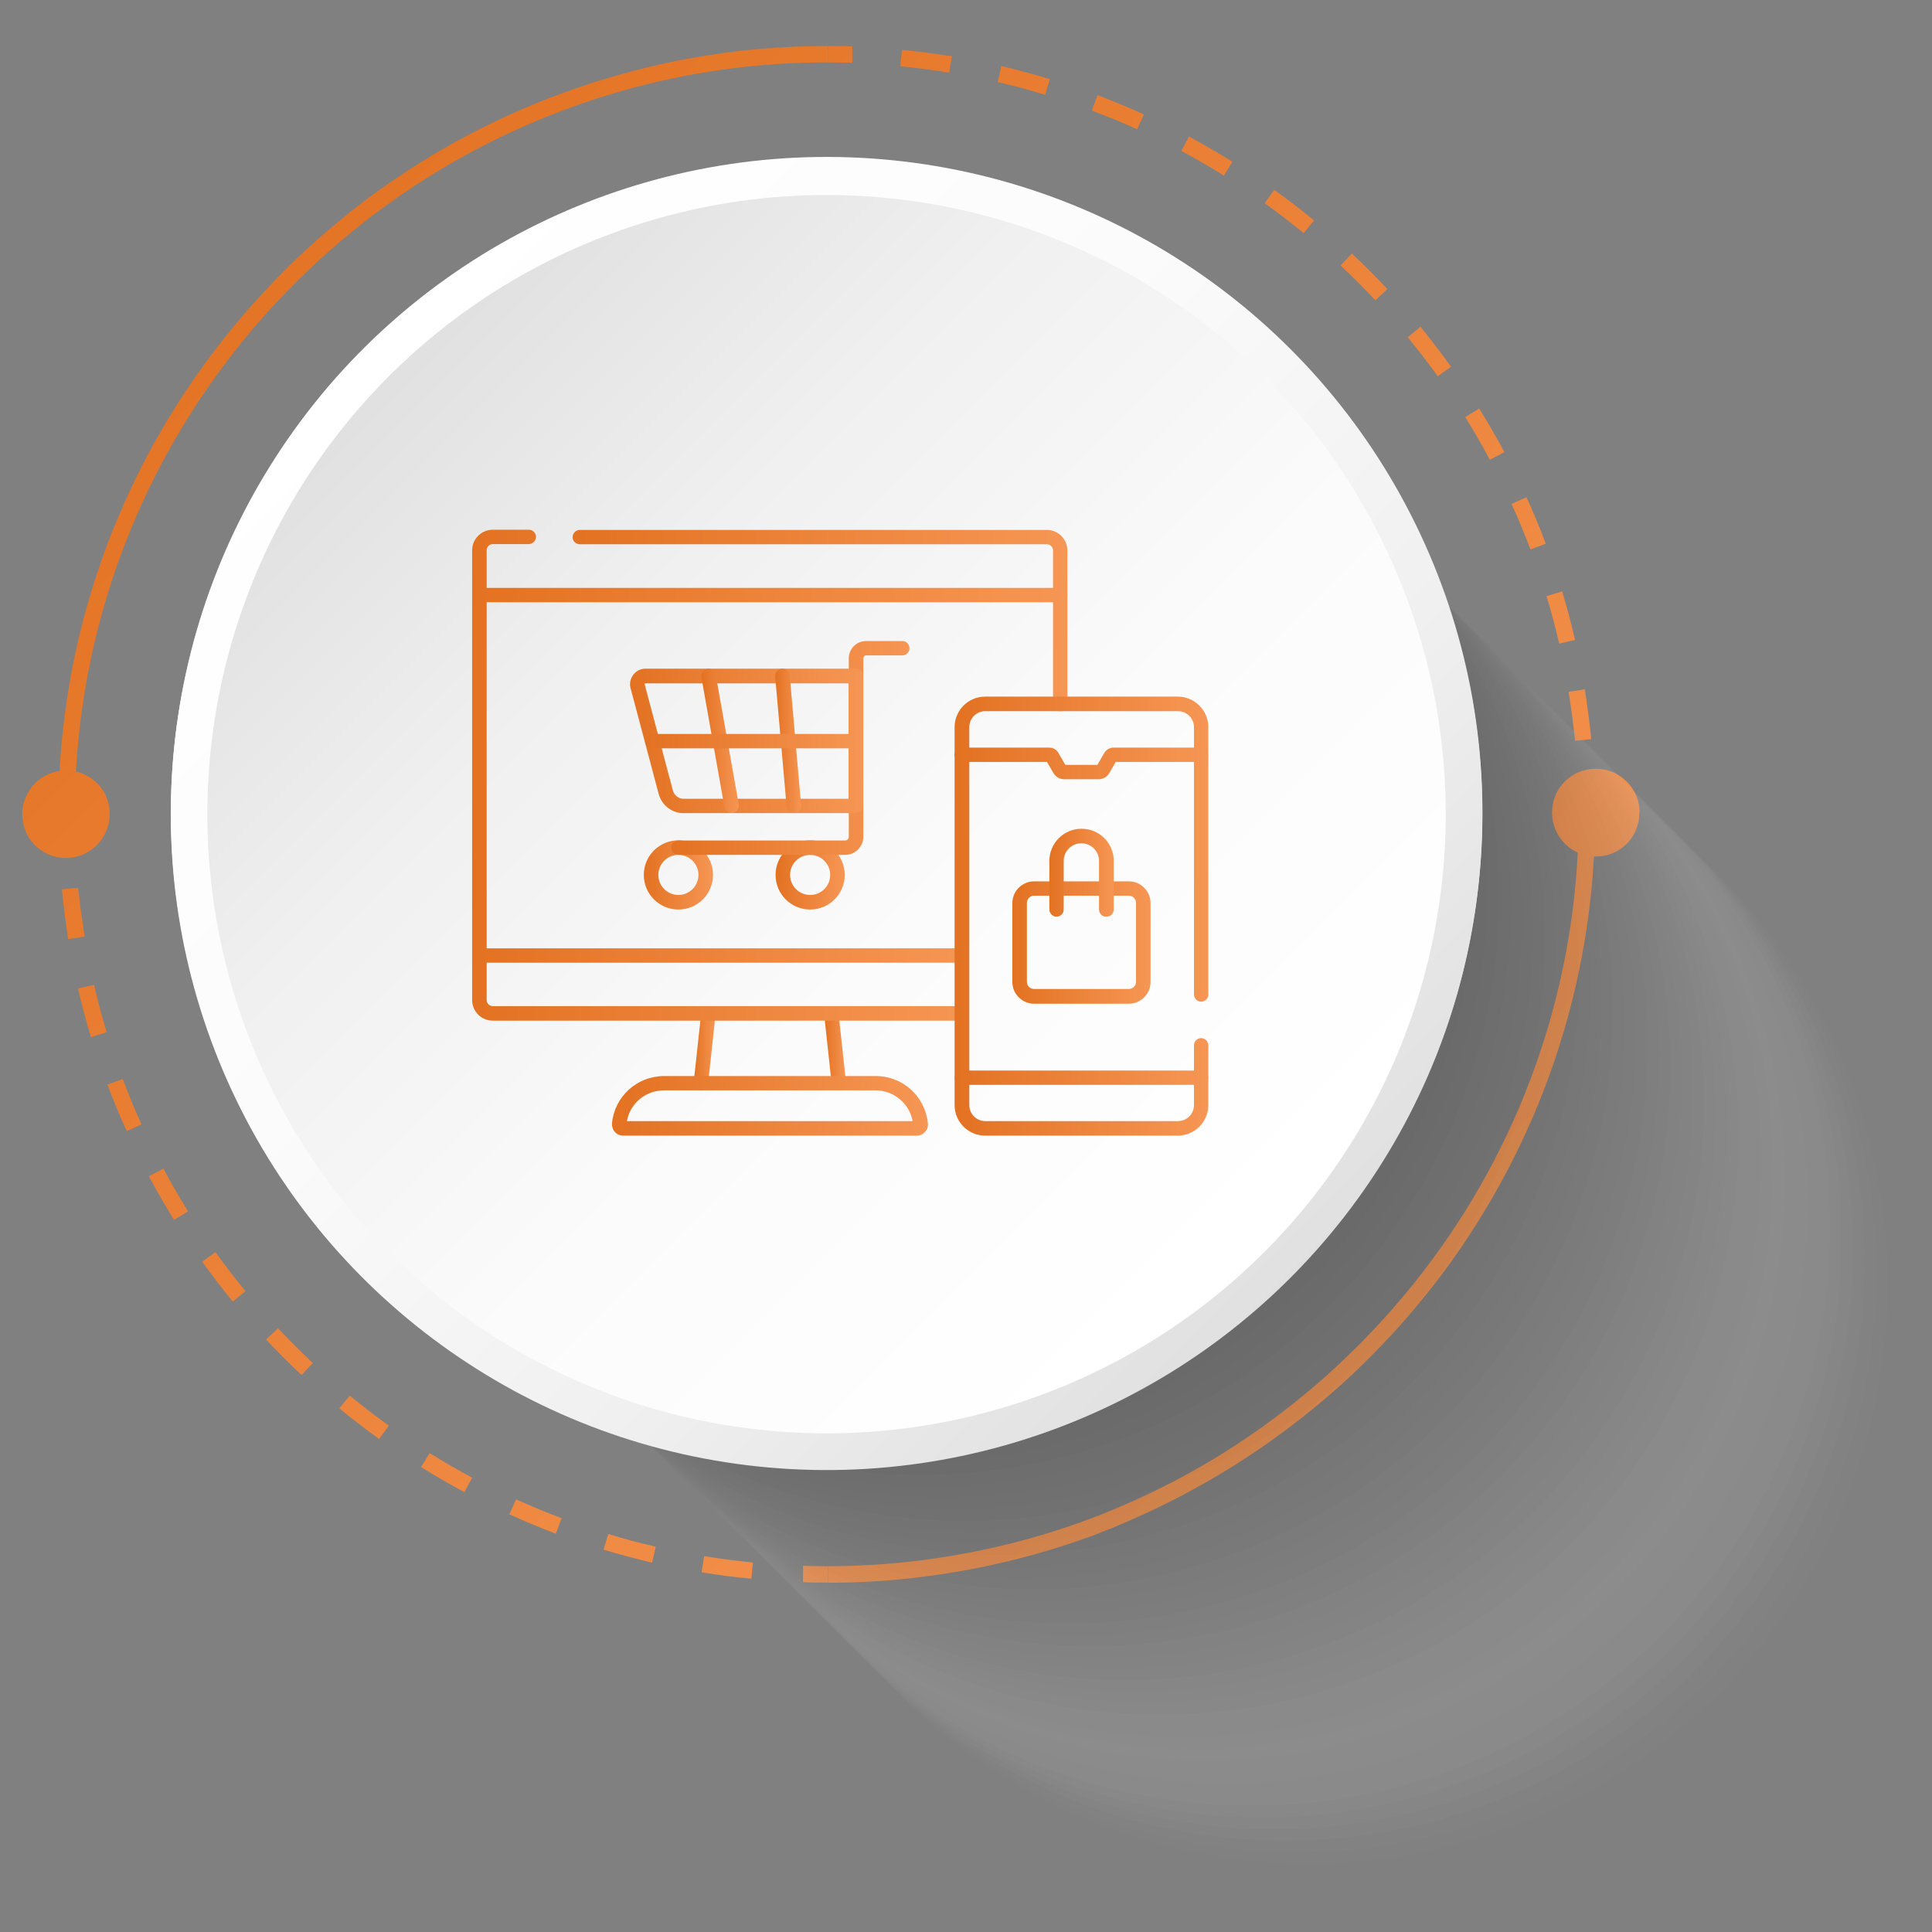 <?xml version="1.0" encoding="UTF-8"?><svg xmlns="http://www.w3.org/2000/svg" xmlns:xlink="http://www.w3.org/1999/xlink" viewBox="0 0 105 105"><rect x="0" y="0" width="105" height="105" fill="#808080" stroke="none"/><defs><style>.cls-1{fill:#f3f3f3;opacity:.05;}.cls-2{fill:#f9f9f9;opacity:.02;}.cls-3{fill:#e0e0e0;opacity:.12;}.cls-4{fill:#ececec;opacity:.07;}.cls-5{fill:#e6e6e6;opacity:.1;}.cls-6{fill:url(#linear-gradient);}.cls-7{fill:#dadada;opacity:.15;}.cls-8{fill:#c7c7c7;opacity:.22;}.cls-9{fill:#cdcdcd;opacity:.2;}.cls-10{fill:#aeaeae;opacity:.32;}.cls-11{fill:#a8a8a8;opacity:.34;}.cls-12{fill:#d3d3d3;opacity:.17;}.cls-13{fill:url(#linear-gradient-8);}.cls-14{fill:url(#linear-gradient-9);}.cls-15{fill:url(#linear-gradient-3);}.cls-16{fill:url(#linear-gradient-4);}.cls-17{fill:url(#linear-gradient-2);}.cls-18{fill:url(#linear-gradient-6);}.cls-19{fill:url(#linear-gradient-7);}.cls-20{fill:url(#linear-gradient-5);}.cls-21{fill:#fff;opacity:0;}.cls-22{fill:url(#linear-gradient-14);}.cls-23{fill:url(#linear-gradient-18);}.cls-24{fill:url(#linear-gradient-22);}.cls-25{fill:url(#linear-gradient-20);}.cls-26{fill:url(#linear-gradient-21);}.cls-27{fill:url(#linear-gradient-23);}.cls-28{fill:url(#linear-gradient-15);}.cls-29{fill:url(#linear-gradient-19);}.cls-30{fill:url(#linear-gradient-16);}.cls-31{fill:url(#linear-gradient-17);}.cls-32{fill:url(#linear-gradient-13);}.cls-33{fill:url(#linear-gradient-12);}.cls-34{fill:url(#linear-gradient-10);}.cls-35{fill:url(#linear-gradient-11);}.cls-36{fill:url(#linear-gradient-27);}.cls-37{fill:url(#linear-gradient-24);}.cls-38{fill:url(#linear-gradient-26);}.cls-39{fill:url(#linear-gradient-25);}.cls-40{fill:url(#linear-gradient-28);}.cls-41{fill:url(#linear-gradient-29);}.cls-42{fill:url(#linear-gradient-33);}.cls-43{fill:url(#linear-gradient-30);}.cls-44{fill:url(#linear-gradient-32);}.cls-45{fill:url(#linear-gradient-31);}.cls-46{isolation:isolate;}.cls-47{mix-blend-mode:multiply;opacity:.2;}.cls-48{fill:#515151;opacity:.68;}.cls-49{fill:#646464;opacity:.61;}.cls-50{fill:#6a6a6a;opacity:.59;}.cls-51{fill:#7c7c7c;opacity:.51;}.cls-52{fill:#707070;opacity:.56;}.cls-53{fill:#767676;opacity:.54;}.cls-54{fill:#838383;opacity:.49;}.cls-55{fill:#1f1f1f;opacity:.88;}.cls-56{fill:#191919;opacity:.9;}.cls-57{fill:#131313;opacity:.93;}.cls-58{fill:#323232;opacity:.8;}.cls-59{fill:#2c2c2c;opacity:.83;}.cls-60{fill:#252525;opacity:.85;}.cls-61{fill:#3e3e3e;opacity:.76;}.cls-62{fill:#383838;opacity:.78;}.cls-63{fill:#444;opacity:.73;}.cls-64{fill:#4b4b4b;opacity:.71;}.cls-65{fill:#b4b4b4;opacity:.29;}.cls-66{fill:#bbb;opacity:.27;}.cls-67{fill:#c1c1c1;opacity:.24;}.cls-68{fill:#898989;opacity:.46;}.cls-69{fill:#959595;opacity:.41;}.cls-70{fill:#8f8f8f;opacity:.44;}.cls-71{fill:#9b9b9b;opacity:.39;}.cls-72{fill:#a2a2a2;opacity:.37;}.cls-73{fill:#5d5d5d;opacity:.63;}.cls-74{fill:#575757;opacity:.66;}.cls-75{fill:#0c0c0c;opacity:.95;}.cls-76{fill:#060606;opacity:.98;}</style><linearGradient id="linear-gradient" x1="-10.89" y1="30.41" x2="60.13" y2="101.43" gradientUnits="userSpaceOnUse"><stop offset="0" stop-color="#e37222"/><stop offset="1" stop-color="#f69654"/></linearGradient><linearGradient id="linear-gradient-2" x1="-15.83" y1="35.35" x2="55.18" y2="106.37" xlink:href="#linear-gradient"/><linearGradient id="linear-gradient-3" x1="-10.85" y1="30.37" x2="60.16" y2="101.39" xlink:href="#linear-gradient"/><linearGradient id="linear-gradient-4" x1="31.08" y1="-11.56" x2="102.1" y2="59.46" xlink:href="#linear-gradient"/><linearGradient id="linear-gradient-5" x1="36.02" y1="-16.5" x2="107.04" y2="54.52" xlink:href="#linear-gradient"/><linearGradient id="linear-gradient-6" x1="31.11" y1="-11.59" x2="102.13" y2="59.42" xlink:href="#linear-gradient"/><linearGradient id="linear-gradient-7" x1="10.12" y1="9.4" x2="81.13" y2="80.42" xlink:href="#linear-gradient"/><linearGradient id="linear-gradient-8" x1="10.12" y1="9.4" x2="81.13" y2="80.42" xlink:href="#linear-gradient"/><linearGradient id="linear-gradient-9" x1="50.41" y1="7.86" x2="96.71" y2="54.16" xlink:href="#linear-gradient"/><linearGradient id="linear-gradient-10" x1="-5.64" y1="35.03" x2="40.62" y2="81.3" xlink:href="#linear-gradient"/><linearGradient id="linear-gradient-11" x1="19.14" y1="18.39" x2="71.32" y2="70.57" gradientTransform="translate(86.71 -2.98) rotate(87.03)" gradientUnits="userSpaceOnUse"><stop offset="0" stop-color="#fff"/><stop offset=".37" stop-color="#fbfbfb"/><stop offset=".7" stop-color="#f0f0f0"/><stop offset="1" stop-color="#dfdfdf"/></linearGradient><linearGradient id="linear-gradient-12" x1="19.71" y1="18.96" x2="68.03" y2="67.28" gradientTransform="translate(82.43 -6.45) rotate(82.03)" gradientUnits="userSpaceOnUse"><stop offset="0" stop-color="#dfdfdf"/><stop offset=".3" stop-color="#f0f0f0"/><stop offset=".63" stop-color="#fbfbfb"/><stop offset="1" stop-color="#fff"/></linearGradient><linearGradient id="linear-gradient-13" x1="19.14" y1="18.47" x2="71.32" y2="70.65" gradientTransform="translate(85.08 -4.37) rotate(84.98)" xlink:href="#linear-gradient-11"/><linearGradient id="linear-gradient-14" x1="19.71" y1="19.04" x2="68.03" y2="67.36" gradientTransform="translate(82.52 -6.37) rotate(82.03)" xlink:href="#linear-gradient-12"/><linearGradient id="linear-gradient-15" x1="37.69" y1="56.97" x2="38.9" y2="56.97" xlink:href="#linear-gradient"/><linearGradient id="linear-gradient-16" x1="44.78" y1="56.97" x2="45.98" y2="56.97" xlink:href="#linear-gradient"/><linearGradient id="linear-gradient-17" x1="25.66" y1="51.93" x2="52.67" y2="51.93" xlink:href="#linear-gradient"/><linearGradient id="linear-gradient-18" x1="25.66" y1="32.34" x2="58.01" y2="32.34" xlink:href="#linear-gradient"/><linearGradient id="linear-gradient-19" x1="33.26" y1="60.1" x2="50.42" y2="60.1" xlink:href="#linear-gradient"/><linearGradient id="linear-gradient-20" x1="31.12" y1="33.72" x2="58.01" y2="33.72" xlink:href="#linear-gradient"/><linearGradient id="linear-gradient-21" x1="25.66" y1="42.13" x2="52.67" y2="42.13" xlink:href="#linear-gradient"/><linearGradient id="linear-gradient-22" x1="51.88" y1="58.56" x2="65.66" y2="58.56" xlink:href="#linear-gradient"/><linearGradient id="linear-gradient-23" x1="51.88" y1="41.49" x2="65.66" y2="41.49" xlink:href="#linear-gradient"/><linearGradient id="linear-gradient-24" x1="51.88" y1="49.79" x2="65.66" y2="49.79" xlink:href="#linear-gradient"/><linearGradient id="linear-gradient-25" x1="34.99" y1="47.55" x2="38.75" y2="47.55" xlink:href="#linear-gradient"/><linearGradient id="linear-gradient-26" x1="42.15" y1="47.55" x2="45.91" y2="47.55" xlink:href="#linear-gradient"/><linearGradient id="linear-gradient-27" x1="36.47" y1="40.64" x2="49.43" y2="40.64" xlink:href="#linear-gradient"/><linearGradient id="linear-gradient-28" x1="34.25" y1="40.27" x2="46.92" y2="40.27" xlink:href="#linear-gradient"/><linearGradient id="linear-gradient-29" x1="38.12" y1="40.27" x2="40.16" y2="40.27" xlink:href="#linear-gradient"/><linearGradient id="linear-gradient-30" x1="42.12" y1="40.27" x2="43.54" y2="40.27" xlink:href="#linear-gradient"/><linearGradient id="linear-gradient-31" x1="35.06" y1="40.28" x2="46.92" y2="40.28" xlink:href="#linear-gradient"/><linearGradient id="linear-gradient-32" x1="55.01" y1="51.22" x2="62.53" y2="51.22" xlink:href="#linear-gradient"/><linearGradient id="linear-gradient-33" x1="57.03" y1="47.43" x2="60.52" y2="47.43" xlink:href="#linear-gradient"/></defs><g class="cls-46"><g id="Layer_1"><g><g><g><g><path class="cls-6" d="M3.17,44.25h.89c0,.44,0,.88,.02,1.32l-.89,.03c-.01-.45-.02-.9-.02-1.35Z"/><path class="cls-17" d="M40.83,85.81l.09-.89c-.88-.09-1.78-.2-2.65-.35l-.14,.88c.9,.15,1.81,.27,2.71,.35Zm-5.39-.88l.2-.87c-.87-.2-1.74-.43-2.58-.69l-.26,.85c.87,.26,1.76,.5,2.64,.71Zm-5.23-1.58l.31-.84c-.83-.31-1.66-.66-2.47-1.02l-.37,.81c.82,.37,1.67,.73,2.52,1.05Zm-4.97-2.26l.42-.78c-.78-.42-1.56-.87-2.31-1.34l-.47,.76c.77,.48,1.57,.94,2.36,1.37Zm-4.63-2.89l.52-.72c-.72-.52-1.44-1.07-2.12-1.63l-.57,.69c.7,.58,1.43,1.14,2.17,1.67Zm-4.22-3.47l.61-.65c-.65-.61-1.28-1.25-1.89-1.89l-.65,.61c.62,.66,1.27,1.31,1.93,1.93Zm-3.74-3.99l.69-.57c-.56-.68-1.11-1.4-1.63-2.12l-.72,.52c.53,.74,1.09,1.47,1.66,2.17Zm-3.19-4.44l.76-.47c-.47-.75-.92-1.53-1.34-2.32l-.79,.42c.43,.8,.89,1.6,1.37,2.37Zm-2.58-4.82l.81-.37c-.37-.81-.71-1.64-1.02-2.47l-.83,.31c.32,.85,.67,1.7,1.05,2.53Zm-1.93-5.12l.85-.26c-.26-.85-.49-1.72-.69-2.58l-.87,.2c.2,.88,.44,1.77,.7,2.64Zm-1.23-5.32l.88-.14c-.14-.88-.26-1.77-.35-2.65l-.89,.08c.09,.9,.21,1.82,.35,2.71Z"/><path class="cls-15" d="M43.64,85.1c.44,.01,.87,.02,1.37,.02v.89c-.75,0-.93,0-1.37-.02v-.89Z"/></g><g><path class="cls-16" d="M86.66,42.9c.01,.45,.02,.9,.02,1.35h-.89c0-.44,0-.89-.02-1.32l.89-.03Z"/><path class="cls-20" d="M85.59,40.26l.89-.09c-.09-.9-.21-1.82-.35-2.71l-.88,.14c.14,.88,.26,1.77,.35,2.65Zm-.86-5.28l.87-.2c-.2-.88-.44-1.77-.7-2.64l-.85,.26c.26,.85,.49,1.72,.69,2.58Zm-1.55-5.12l.83-.31c-.32-.85-.67-1.7-1.05-2.53l-.81,.37c.37,.81,.71,1.64,1.03,2.47Zm-2.21-4.87l.79-.42c-.43-.8-.89-1.6-1.37-2.37l-.76,.47c.47,.75,.92,1.53,1.34,2.32Zm-2.83-4.54l.72-.52c-.53-.74-1.09-1.47-1.66-2.17l-.69,.57c.56,.69,1.11,1.4,1.63,2.12Zm-3.39-4.13l.65-.61c-.62-.66-1.27-1.31-1.93-1.93l-.61,.65c.65,.61,1.29,1.25,1.89,1.89Zm-3.9-3.65l.57-.69c-.7-.57-1.43-1.14-2.17-1.66l-.52,.72c.72,.52,1.43,1.07,2.12,1.63Zm-4.34-3.12l.47-.76c-.77-.48-1.57-.94-2.36-1.37l-.42,.78c.78,.42,1.56,.87,2.31,1.34Zm-4.71-2.52l.37-.81c-.83-.38-1.68-.73-2.52-1.05l-.31,.84c.83,.31,1.66,.65,2.47,1.02Zm-5-1.88l.26-.85c-.87-.26-1.76-.5-2.64-.71l-.2,.87c.87,.2,1.74,.43,2.58,.69Zm-5.21-1.21l.14-.88c-.89-.14-1.8-.26-2.71-.35l-.09,.89c.89,.09,1.78,.2,2.65,.35Z"/><path class="cls-18" d="M45.01,2.5c.5,0,.86,0,1.31,.02v.89c-.45-.01-1.06-.02-1.31-.02v-.89Z"/></g><path class="cls-19" d="M45.01,86.01v-.89c4.48,0,8.99-.77,13.13-2.18,1.12-.38,2.19-.81,3.26-1.28,3.15-1.39,6.09-3.17,8.76-5.28,1.1-.86,2.15-1.78,3.16-2.76,.41-.4,.81-.8,1.21-1.22,.76-.8,1.48-1.63,2.18-2.48,.87-1.08,1.69-2.2,2.45-3.36,2.36-3.61,4.16-7.6,5.29-11.87,.88-3.33,1.35-6.83,1.35-10.43h.89c0,3.86-.53,7.61-1.52,11.16-1.18,4.24-3,8.2-5.37,11.79-.76,1.16-1.58,2.28-2.46,3.35-.69,.86-1.42,1.68-2.18,2.48-.39,.41-.8,.82-1.21,1.22-1,.97-2.06,1.89-3.16,2.76-2.67,2.11-5.6,3.9-8.73,5.32-1.06,.48-2.1,.92-3.21,1.31-4.34,1.53-9.1,2.37-13.83,2.37Z"/><path class="cls-13" d="M3.17,44.25c0-4.86,.84-9.53,2.37-13.87,.39-1.11,.83-2.19,1.31-3.25,1.41-3.14,3.21-6.07,5.32-8.73,.87-1.1,1.79-2.15,2.76-3.16,.4-.41,.8-.82,1.22-1.21,.8-.76,1.62-1.49,2.48-2.18,1.07-.88,2.19-1.7,3.35-2.46,3.58-2.37,7.6-4.2,11.83-5.37,3.55-.99,7.22-1.52,11.2-1.52v.89c-3.73,0-7.15,.47-10.48,1.35-4.27,1.13-8.29,2.93-11.89,5.29-1.16,.76-2.3,1.58-3.37,2.45-.86,.69-1.69,1.42-2.49,2.18-.41,.39-.82,.8-1.22,1.21-.97,1-1.9,2.06-2.76,3.16-2.11,2.68-3.89,5.62-5.28,8.77-.47,1.07-.9,2.16-1.28,3.28-1.41,4.13-2.18,8.57-2.18,13.17h-.89Z"/></g><path class="cls-14" d="M89.09,44.16c0,.05,0,.1,0,.16,0,.11-.02,.22-.04,.33-.04,.19-.11,.39-.19,.57,0,0,0,0,0,.01-.41,.82-1.22,1.32-2.13,1.32-1.31,0-2.38-1.07-2.38-2.38,0-.3,.05-.59,.16-.87,0,0,0,0,0-.01,.07-.19,.17-.36,.29-.53,.06-.09,.13-.17,.21-.25,.45-.47,1.06-.73,1.72-.73,1.31,0,2.38,1.07,2.38,2.38Z"/><path class="cls-34" d="M5.96,44.25c0,1.31-1.07,2.38-2.38,2.38-.93,0-1.77-.54-2.16-1.38,0,0,0-.01,0-.02-.08-.18-.14-.37-.17-.56-.02-.12-.03-.24-.04-.36,0-.02,0-.04,0-.06,0-1.31,1.07-2.38,2.38-2.38,.63,0,1.21,.24,1.65,.66,.09,.08,.16,.17,.24,.26,.12,.16,.22,.32,.3,.51,0,0,0,.01,0,.02,.12,.29,.19,.61,.19,.93Z"/></g><g class="cls-47"><circle class="cls-21" cx="72.33" cy="71.03" r="31.47" transform="translate(-8.14 9.37) rotate(-7.02)"/><circle class="cls-2" cx="71.71" cy="70.41" r="31.47" transform="translate(-8.07 9.29) rotate(-7.02)"/><circle class="cls-1" cx="71.09" cy="69.79" r="31.47" transform="translate(-7.99 9.21) rotate(-7.02)"/><circle class="cls-4" cx="70.47" cy="69.17" r="31.47" transform="translate(-7.92 9.13) rotate(-7.02)"/><circle class="cls-5" cx="69.85" cy="68.55" r="31.47" transform="translate(-7.85 9.05) rotate(-7.02)"/><circle class="cls-3" cx="69.23" cy="67.93" r="31.47" transform="translate(-7.78 8.97) rotate(-7.02)"/><circle class="cls-7" cx="68.61" cy="67.3" r="31.47" transform="translate(-7.71 8.89) rotate(-7.02)"/><circle class="cls-12" cx="67.99" cy="66.68" r="31.47" transform="translate(-7.64 8.81) rotate(-7.02)"/><circle class="cls-9" cx="67.37" cy="66.06" r="31.47" transform="translate(-7.57 8.73) rotate(-7.02)"/><circle class="cls-8" cx="66.75" cy="65.44" r="31.47" transform="translate(-7.5 8.65) rotate(-7.02)"/><circle class="cls-67" cx="66.13" cy="64.82" r="31.47" transform="translate(-7.42 8.57) rotate(-7.02)"/><circle class="cls-66" cx="65.51" cy="64.2" r="31.47" transform="translate(-7.35 8.48) rotate(-7.02)"/><circle class="cls-65" cx="64.88" cy="63.58" r="31.47" transform="translate(-7.28 8.4) rotate(-7.02)"/><circle class="cls-10" cx="64.26" cy="62.96" r="31.47" transform="translate(-7.21 8.32) rotate(-7.02)"/><circle class="cls-11" cx="63.64" cy="62.34" r="31.47" transform="translate(-7.14 8.24) rotate(-7.02)"/><circle class="cls-72" cx="63.02" cy="61.72" r="31.47" transform="translate(-7.07 8.16) rotate(-7.02)"/><circle class="cls-71" cx="62.4" cy="61.1" r="31.47" transform="translate(-7 8.08) rotate(-7.02)"/><circle class="cls-69" cx="61.78" cy="60.48" r="31.47" transform="translate(-6.93 8) rotate(-7.02)"/><circle class="cls-70" cx="61.16" cy="59.86" r="31.47" transform="translate(-6.86 7.92) rotate(-7.02)"/><circle class="cls-68" cx="60.54" cy="59.24" r="31.47" transform="translate(-6.78 7.84) rotate(-7.02)"/><circle class="cls-54" cx="59.92" cy="58.62" r="31.47" transform="translate(-6.71 7.76) rotate(-7.02)"/><circle class="cls-51" cx="59.3" cy="58" r="31.47" transform="translate(-6.64 7.68) rotate(-7.02)"/><circle class="cls-53" cx="58.68" cy="57.38" r="31.47" transform="translate(-6.57 7.6) rotate(-7.02)"/><circle class="cls-52" cx="58.06" cy="56.76" r="31.47" transform="translate(-6.5 7.52) rotate(-7.02)"/><circle class="cls-50" cx="57.44" cy="56.14" r="31.47" transform="translate(-6.43 7.44) rotate(-7.02)"/><circle class="cls-49" cx="56.82" cy="55.52" r="31.47" transform="translate(-6.36 7.36) rotate(-7.02)"/><circle class="cls-73" cx="56.2" cy="54.9" r="31.47" transform="translate(-6.29 7.28) rotate(-7.02)"/><circle class="cls-74" cx="55.58" cy="54.28" r="31.47" transform="translate(-6.22 7.2) rotate(-7.02)"/><circle class="cls-48" cx="54.96" cy="53.66" r="31.47" transform="translate(-6.14 7.12) rotate(-7.02)"/><circle class="cls-64" cx="54.34" cy="53.04" r="31.47" transform="translate(-6.07 7.04) rotate(-7.02)"/><circle class="cls-63" cx="53.72" cy="52.42" r="31.47" transform="translate(-6 6.96) rotate(-7.02)"/><circle class="cls-61" cx="53.1" cy="51.8" r="31.47" transform="translate(-5.93 6.88) rotate(-7.02)"/><circle class="cls-62" cx="52.48" cy="51.18" r="31.47" transform="translate(-5.86 6.8) rotate(-7.02)"/><circle class="cls-58" cx="51.86" cy="50.55" r="31.47" transform="translate(-5.79 6.71) rotate(-7.02)"/><circle class="cls-59" cx="51.24" cy="49.93" r="31.47" transform="translate(-5.72 6.63) rotate(-7.02)"/><circle class="cls-60" cx="50.62" cy="49.31" r="31.47" transform="translate(-5.65 6.55) rotate(-7.02)"/><circle class="cls-55" cx="50" cy="48.69" r="31.47" transform="translate(-5.57 6.47) rotate(-7.02)"/><circle class="cls-56" cx="49.38" cy="48.07" r="31.47" transform="translate(-5.5 6.39) rotate(-7.02)"/><circle class="cls-57" cx="48.76" cy="47.45" r="31.47" transform="translate(-5.43 6.31) rotate(-7.02)"/><circle class="cls-75" cx="48.13" cy="46.83" r="31.47" transform="translate(-5.36 6.23) rotate(-7.02)"/><circle class="cls-76" cx="47.51" cy="46.21" r="31.47" transform="translate(-5.29 6.15) rotate(-7.02)"/><circle cx="46.89" cy="45.59" r="31.47" transform="translate(-5.22 6.07) rotate(-7.02)"/></g><g><circle class="cls-35" cx="44.92" cy="44.17" r="35.64" transform="translate(-1.51 86.74) rotate(-87.03)"/><circle class="cls-33" cx="44.92" cy="44.17" r="33.65" transform="translate(-5.05 82.53) rotate(-82.03)"/></g><g><circle class="cls-32" cx="44.92" cy="44.25" r="35.64" transform="translate(-3.09 85.13) rotate(-84.98)"/><circle class="cls-22" cx="44.92" cy="44.25" r="33.65" transform="translate(-5.13 82.6) rotate(-82.03)"/></g></g><g><path class="cls-28" d="M38.09,59.26s-.03,0-.04,0c-.22-.02-.37-.22-.35-.43l.41-3.79c.02-.22,.22-.37,.43-.35,.22,.02,.37,.22,.35,.43l-.41,3.79c-.02,.2-.19,.35-.39,.35Z"/><path class="cls-30" d="M45.59,59.26c-.2,0-.37-.15-.39-.35l-.41-3.79c-.02-.22,.13-.41,.35-.43,.22-.02,.41,.13,.43,.35l.41,3.79c.02,.22-.13,.41-.35,.43-.01,0-.03,0-.04,0Z"/><path class="cls-31" d="M52.27,52.32H26.06c-.22,0-.39-.18-.39-.39s.18-.39,.39-.39h26.22c.22,0,.39,.18,.39,.39s-.18,.39-.39,.39Z"/><path class="cls-23" d="M57.62,32.73H26.06c-.22,0-.39-.18-.39-.39s.18-.39,.39-.39h31.56c.22,0,.39,.18,.39,.39s-.18,.39-.39,.39Z"/><path class="cls-29" d="M49.81,61.72h-15.94c-.17,0-.34-.07-.45-.2-.12-.13-.17-.3-.16-.47,.14-1.46,1.36-2.57,2.84-2.57h11.49c1.47,0,2.69,1.1,2.84,2.57,.02,.17-.04,.35-.16,.47-.12,.13-.28,.2-.45,.2Zm-15.74-.79h15.53c-.18-.96-1.02-1.67-2.02-1.67h-11.49c-1,0-1.84,.7-2.02,1.67Z"/><path class="cls-25" d="M57.62,38.65c-.22,0-.39-.18-.39-.39v-8.35c0-.18-.15-.33-.33-.33H31.51c-.22,0-.39-.18-.39-.39s.18-.39,.39-.39h25.38c.62,0,1.12,.5,1.12,1.12v8.35c0,.22-.18,.39-.39,.39Z"/><path class="cls-26" d="M52.27,55.47H26.78c-.62,0-1.12-.5-1.12-1.12V29.91c0-.62,.5-1.12,1.12-1.12h1.96c.22,0,.39,.18,.39,.39s-.18,.39-.39,.39h-1.96c-.18,0-.33,.15-.33,.33v24.45c0,.18,.15,.33,.33,.33h25.49c.22,0,.39,.18,.39,.39s-.18,.39-.39,.39Z"/><path class="cls-24" d="M65.27,58.96h-12.99c-.22,0-.39-.18-.39-.39s.18-.39,.39-.39h12.99c.22,0,.39,.18,.39,.39s-.18,.39-.39,.39Z"/><path class="cls-27" d="M59.71,42.35h-1.88c-.24,0-.46-.13-.58-.34l-.35-.6h-4.63c-.22,0-.39-.18-.39-.39s.18-.39,.39-.39h4.75c.21,0,.41,.11,.51,.3l.37,.64h1.74l.37-.64c.1-.18,.3-.3,.51-.3h4.75c.22,0,.39,.18,.39,.39s-.18,.39-.39,.39h-4.63l-.35,.6c-.12,.21-.34,.34-.58,.34Zm.98-1.04h0s0,0,0,0Z"/><path class="cls-37" d="M64.01,61.72h-10.47c-.91,0-1.66-.74-1.66-1.66v-20.54c0-.91,.74-1.66,1.66-1.66h10.47c.91,0,1.66,.74,1.66,1.66v14.53c0,.22-.18,.39-.39,.39s-.39-.18-.39-.39v-14.53c0-.48-.39-.87-.87-.87h-10.47c-.48,0-.87,.39-.87,.87v20.54c0,.48,.39,.87,.87,.87h10.47c.48,0,.87-.39,.87-.87v-3.25c0-.22,.18-.39,.39-.39s.39,.18,.39,.39v3.25c0,.91-.74,1.66-1.66,1.66Z"/><g><path class="cls-39" d="M36.87,49.43c-1.04,0-1.88-.84-1.88-1.88s.84-1.88,1.88-1.88,1.88,.84,1.88,1.88c0,1.04-.84,1.88-1.88,1.88Zm0-2.97c-.6,0-1.09,.49-1.09,1.09s.49,1.09,1.09,1.09,1.09-.49,1.09-1.09c0-.6-.49-1.09-1.09-1.09Z"/><path class="cls-38" d="M44.03,49.43c-1.04,0-1.88-.84-1.88-1.88s.84-1.88,1.88-1.88,1.88,.84,1.88,1.88-.84,1.88-1.88,1.88Zm0-2.97c-.6,0-1.09,.49-1.09,1.09s.49,1.09,1.09,1.09,1.09-.49,1.09-1.09-.49-1.09-1.09-1.09Z"/><path class="cls-36" d="M45.93,46.46h-9.06c-.22,0-.39-.18-.39-.39s.18-.39,.39-.39h9.06c.11,0,.2-.09,.2-.2v-9.7c0-.52,.42-.94,.94-.94h1.97c.22,0,.39,.18,.39,.39s-.18,.39-.39,.39h-1.97c-.08,0-.15,.07-.15,.15v9.7c0,.55-.44,.99-.99,.99Z"/><path class="cls-40" d="M46.52,44.19h-9.39c-.62,0-1.16-.43-1.33-1.03l-1.53-5.76c-.07-.25-.01-.52,.15-.73,.16-.21,.4-.33,.66-.33h11.44c.22,0,.39,.18,.39,.39v7.05c0,.22-.18,.39-.39,.39Zm-11.44-7.05s-.03,0-.04,.02-.01,.03,0,.04l1.53,5.76c.07,.26,.31,.45,.56,.45h8.99v-6.27h-11.04Z"/><g><path class="cls-41" d="M39.76,44.19c-.19,0-.35-.13-.39-.33l-1.25-7.05c-.04-.21,.11-.42,.32-.46,.21-.04,.42,.11,.46,.32l1.25,7.05c.04,.21-.11,.42-.32,.46-.02,0-.05,0-.07,0Z"/><path class="cls-43" d="M43.14,44.19c-.2,0-.37-.15-.39-.36l-.62-7.06c-.02-.22,.14-.41,.36-.43,.22-.02,.41,.14,.43,.36l.62,7.06c.02,.22-.14,.41-.36,.43-.01,0-.02,0-.04,0Z"/></g><path class="cls-45" d="M46.52,40.67h-11.07c-.22,0-.39-.18-.39-.39s.18-.39,.39-.39h11.07c.22,0,.39,.18,.39,.39s-.18,.39-.39,.39Z"/></g><g><path class="cls-44" d="M61.35,54.55h-5.15c-.65,0-1.18-.53-1.18-1.18v-4.29c0-.65,.53-1.18,1.18-1.18h5.15c.65,0,1.18,.53,1.18,1.18v4.29c0,.65-.53,1.18-1.18,1.18Zm-5.15-5.87c-.22,0-.39,.18-.39,.39v4.29c0,.22,.18,.39,.39,.39h5.15c.22,0,.39-.18,.39-.39v-4.29c0-.22-.18-.39-.39-.39h-5.15Z"/><path class="cls-42" d="M60.12,49.82c-.22,0-.39-.18-.39-.39v-2.64c0-.53-.43-.96-.96-.96s-.96,.43-.96,.96v2.64c0,.22-.18,.39-.39,.39s-.39-.18-.39-.39v-2.64c0-.96,.78-1.75,1.75-1.75s1.75,.78,1.75,1.75v2.64c0,.22-.18,.39-.39,.39Z"/></g></g></g></g></svg>